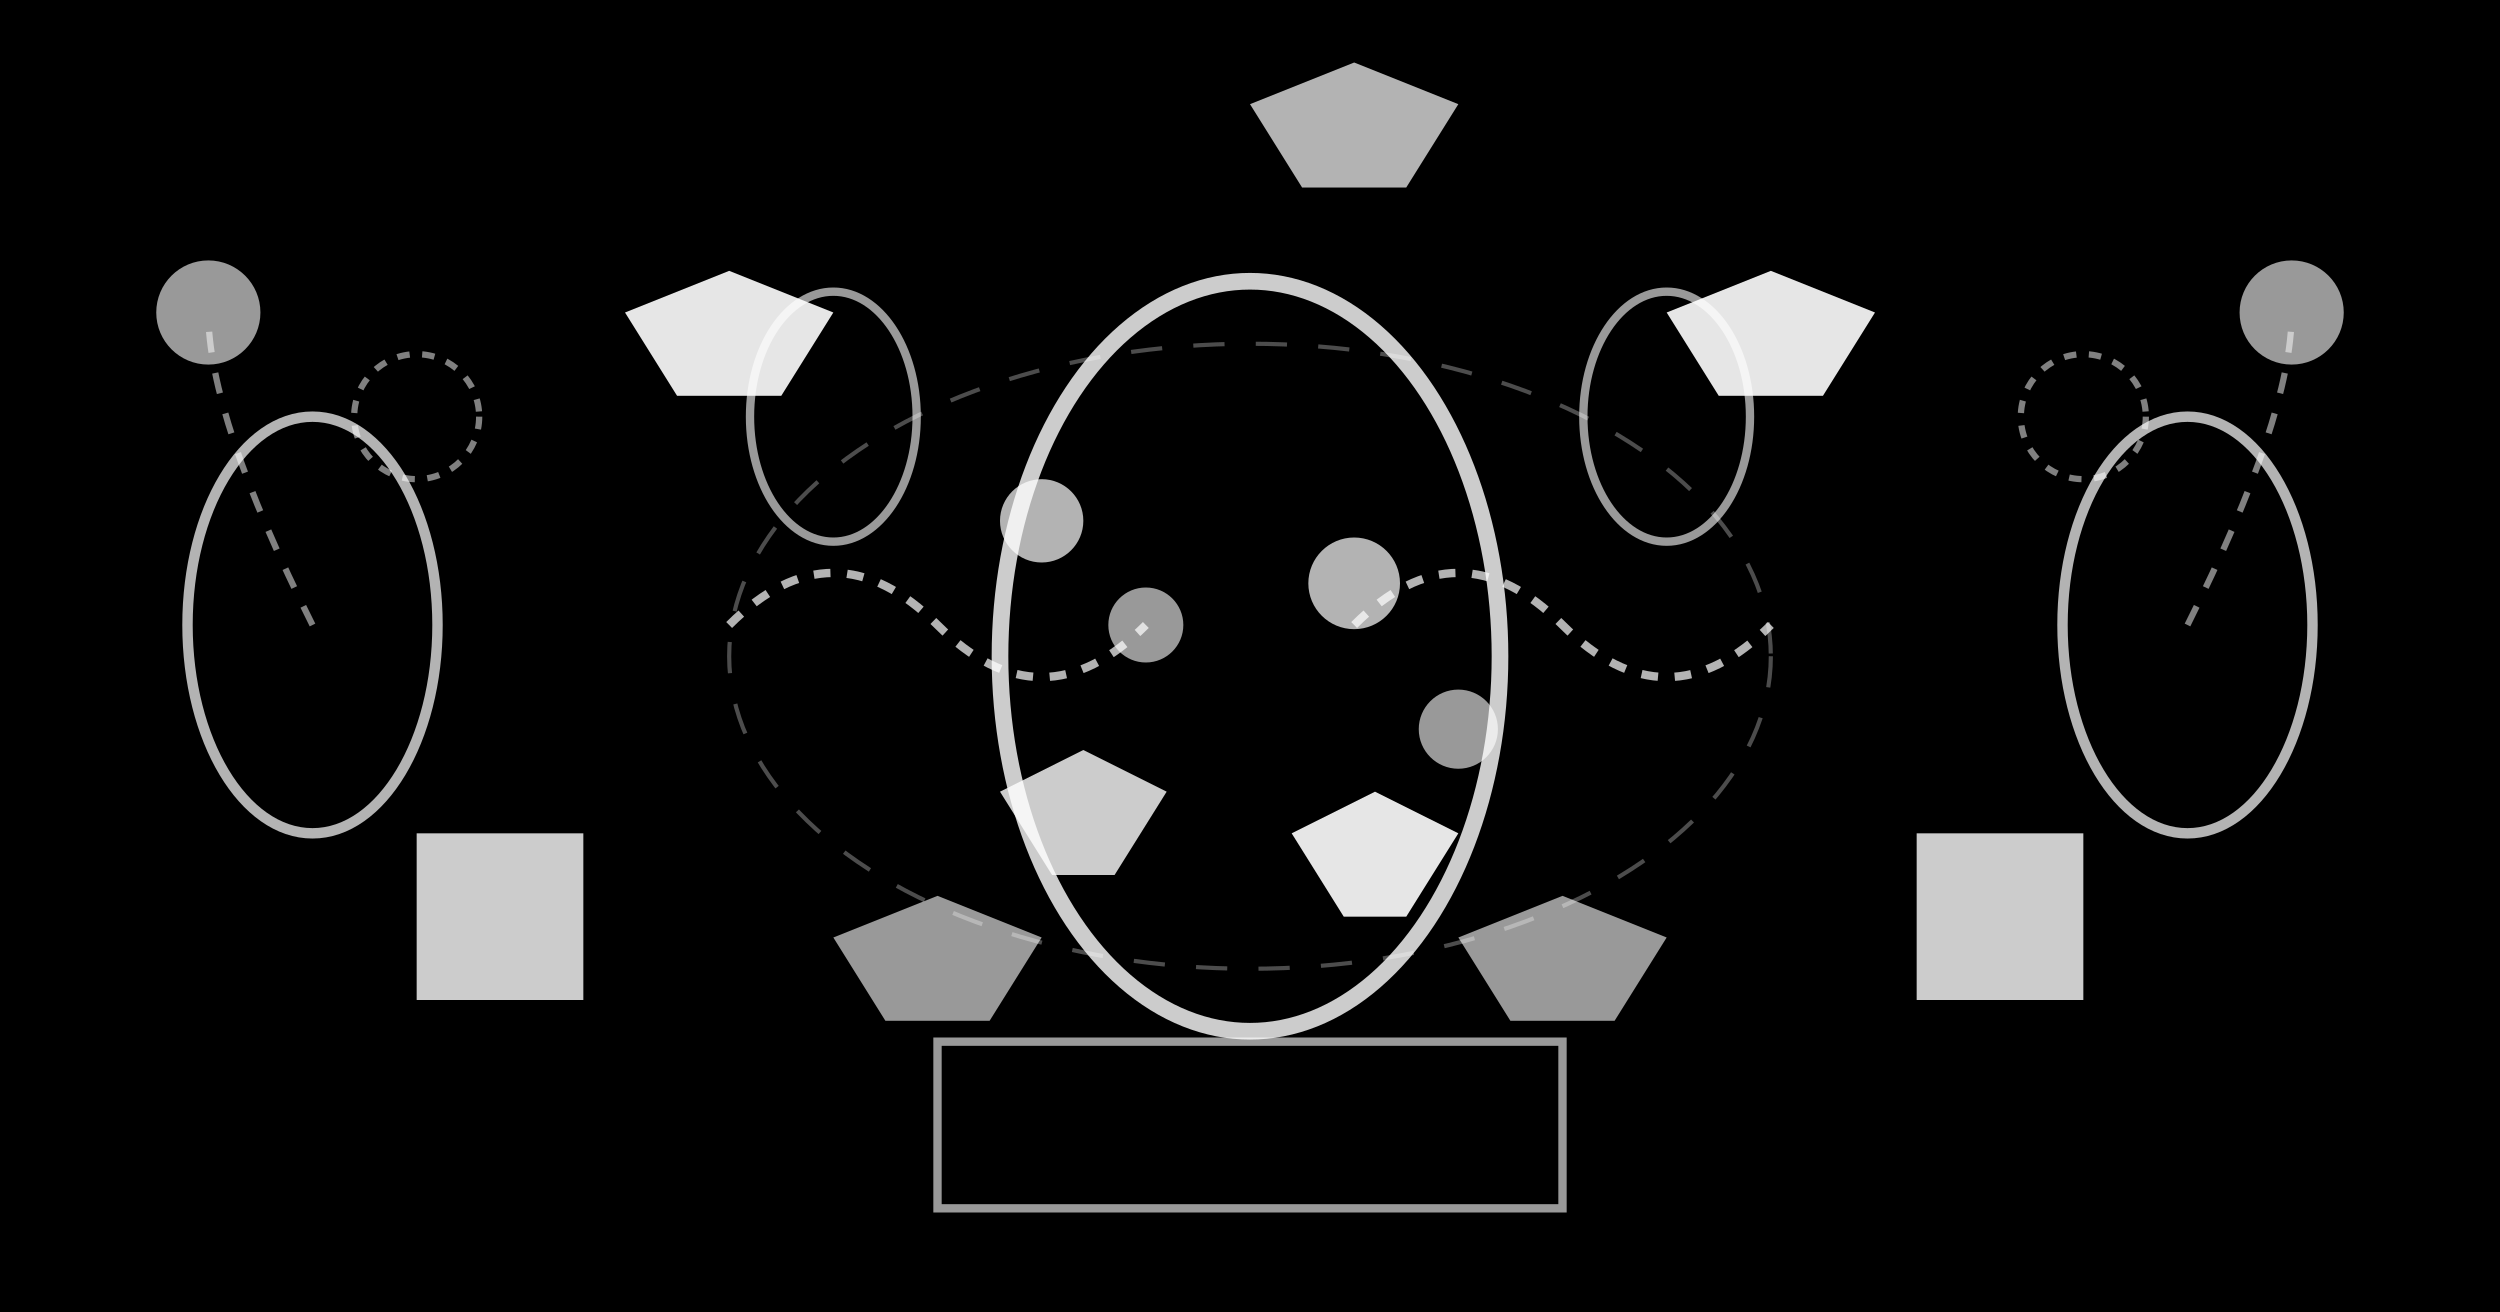 <svg width="1200" height="630" xmlns="http://www.w3.org/2000/svg">
  <rect width="1200" height="630" fill="#000000"/>
  
  <!-- Central organism -->
  <ellipse cx="600" cy="315" rx="120" ry="180" fill="none" stroke="#ffffff" stroke-width="8" opacity="0.8">
    <animate attributeName="opacity" values="0.6;1;0.6" dur="4s" repeatCount="indefinite"/>
  </ellipse>
  
  <!-- Normal somatic cells -->
  <circle cx="500" cy="250" r="20" fill="#ffffff" opacity="0.7">
    <animate attributeName="opacity" values="0.5;0.9;0.5" dur="3s" repeatCount="indefinite"/>
  </circle>
  <circle cx="550" cy="300" r="18" fill="#ffffff" opacity="0.6">
    <animate attributeName="opacity" values="0.4;0.8;0.4" dur="3.3s" repeatCount="indefinite"/>
  </circle>
  <circle cx="650" cy="280" r="22" fill="#ffffff" opacity="0.7">
    <animate attributeName="opacity" values="0.5;0.9;0.5" dur="2.8s" repeatCount="indefinite"/>
  </circle>
  <circle cx="700" cy="350" r="19" fill="#ffffff" opacity="0.6">
    <animate attributeName="opacity" values="0.4;0.8;0.4" dur="3.1s" repeatCount="indefinite"/>
  </circle>
  
  <!-- Mutated cells -->
  <polygon points="480,380 520,360 560,380 535,420 505,420" fill="#ffffff" opacity="0.8">
    <animate attributeName="opacity" values="0.6;1;0.6" dur="2s" repeatCount="indefinite"/>
  </polygon>
  <polygon points="620,400 660,380 700,400 675,440 645,440" fill="#ffffff" opacity="0.9">
    <animate attributeName="opacity" values="0.7;1;0.7" dur="1.8s" repeatCount="indefinite"/>
  </polygon>
  
  <!-- Cell division -->
  <ellipse cx="400" cy="200" rx="40" ry="60" fill="none" stroke="#ffffff" stroke-width="4" opacity="0.6">
    <animate attributeName="opacity" values="0.4;0.8;0.4" dur="5s" repeatCount="indefinite"/>
    <animate attributeName="rx" values="35;45;35" dur="3s" repeatCount="indefinite"/>
  </ellipse>
  <ellipse cx="800" cy="200" rx="40" ry="60" fill="none" stroke="#ffffff" stroke-width="4" opacity="0.6">
    <animate attributeName="opacity" values="0.4;0.8;0.4" dur="5.5s" repeatCount="indefinite"/>
    <animate attributeName="rx" values="35;45;35" dur="3.5s" repeatCount="indefinite"/>
  </ellipse>
  
  <!-- DNA mutations -->
  <path d="M 350,300 Q 400,250 450,300 Q 500,350 550,300" 
        fill="none" stroke="#ffffff" stroke-width="4" opacity="0.7" stroke-dasharray="8,8">
    <animate attributeName="opacity" values="0.5;0.9;0.5" dur="4s" repeatCount="indefinite"/>
  </path>
  <path d="M 650,300 Q 700,250 750,300 Q 800,350 850,300" 
        fill="none" stroke="#ffffff" stroke-width="4" opacity="0.7" stroke-dasharray="8,8">
    <animate attributeName="opacity" values="0.5;0.9;0.5" dur="4.3s" repeatCount="indefinite"/>
  </path>
  
  <!-- Clonal expansion -->
  <rect x="200" y="400" width="80" height="80" fill="#ffffff" opacity="0.8">
    <animate attributeName="opacity" values="0.6;1;0.6" dur="2.5s" repeatCount="indefinite"/>
    <animate attributeName="width" values="70;90;70" dur="4s" repeatCount="indefinite"/>
    <animate attributeName="height" values="70;90;70" dur="4s" repeatCount="indefinite"/>
  </rect>
  <rect x="920" y="400" width="80" height="80" fill="#ffffff" opacity="0.8">
    <animate attributeName="opacity" values="0.6;1;0.6" dur="2.8s" repeatCount="indefinite"/>
    <animate attributeName="width" values="70;90;70" dur="4.5s" repeatCount="indefinite"/>
    <animate attributeName="height" values="70;90;70" dur="4.5s" repeatCount="indefinite"/>
  </rect>
  
  <!-- Selective advantage -->
  <polygon points="300,150 350,130 400,150 375,190 325,190" fill="#ffffff" opacity="0.9">
    <animate attributeName="opacity" values="0.7;1;0.7" dur="3s" repeatCount="indefinite"/>
    <animate attributeName="y" values="0;-20;0" dur="5s" repeatCount="indefinite"/>
  </polygon>
  <polygon points="800,150 850,130 900,150 875,190 825,190" fill="#ffffff" opacity="0.9">
    <animate attributeName="opacity" values="0.7;1;0.7" dur="3.3s" repeatCount="indefinite"/>
    <animate attributeName="y" values="0;-20;0" dur="5.3s" repeatCount="indefinite"/>
  </polygon>
  
  <!-- Cancer progression -->
  <ellipse cx="150" cy="300" rx="60" ry="100" fill="none" stroke="#ffffff" stroke-width="5" opacity="0.7">
    <animate attributeName="opacity" values="0.5;0.9;0.5" dur="6s" repeatCount="indefinite"/>
    <animate attributeName="rx" values="50;70;50" dur="8s" repeatCount="indefinite"/>
  </ellipse>
  <ellipse cx="1050" cy="300" rx="60" ry="100" fill="none" stroke="#ffffff" stroke-width="5" opacity="0.7">
    <animate attributeName="opacity" values="0.5;0.9;0.5" dur="6.5s" repeatCount="indefinite"/>
    <animate attributeName="rx" values="50;70;50" dur="8.5s" repeatCount="indefinite"/>
  </ellipse>
  
  <!-- Metastasis -->
  <circle cx="100" cy="150" r="25" fill="#ffffff" opacity="0.6">
    <animate attributeName="opacity" values="0.4;0.8;0.4" dur="4s" repeatCount="indefinite"/>
  </circle>
  <circle cx="1100" cy="150" r="25" fill="#ffffff" opacity="0.6">
    <animate attributeName="opacity" values="0.4;0.8;0.4" dur="4.5s" repeatCount="indefinite"/>
  </circle>
  
  <!-- Migration paths -->
  <path d="M 150,300 Q 100,200 100,150" 
        fill="none" stroke="#ffffff" stroke-width="3" opacity="0.5" stroke-dasharray="10,10">
    <animate attributeName="opacity" values="0.3;0.7;0.3" dur="7s" repeatCount="indefinite"/>
  </path>
  <path d="M 1050,300 Q 1100,200 1100,150" 
        fill="none" stroke="#ffffff" stroke-width="3" opacity="0.5" stroke-dasharray="10,10">
    <animate attributeName="opacity" values="0.3;0.7;0.3" dur="7.5s" repeatCount="indefinite"/>
  </path>
  
  <!-- Tissue architecture -->
  <rect x="450" y="500" width="300" height="80" fill="none" stroke="#ffffff" stroke-width="4" opacity="0.6">
    <animate attributeName="opacity" values="0.4;0.8;0.4" dur="8s" repeatCount="indefinite"/>
  </rect>
  
  <!-- Evolutionary pressure -->
  <polygon points="600,50 650,30 700,50 675,90 625,90" fill="#ffffff" opacity="0.7">
    <animate attributeName="opacity" values="0.5;0.9;0.5" dur="5s" repeatCount="indefinite"/>
    <animate attributeName="y" values="0;15;0" dur="4s" repeatCount="indefinite"/>
  </polygon>
  
  <!-- Mutation accumulation -->
  <circle cx="200" cy="200" r="30" fill="none" stroke="#ffffff" stroke-width="3" opacity="0.5" stroke-dasharray="6,6">
    <animate attributeName="opacity" values="0.3;0.7;0.3" dur="9s" repeatCount="indefinite"/>
    <animate attributeName="r" values="25;35;25" dur="6s" repeatCount="indefinite"/>
  </circle>
  <circle cx="1000" cy="200" r="30" fill="none" stroke="#ffffff" stroke-width="3" opacity="0.5" stroke-dasharray="6,6">
    <animate attributeName="opacity" values="0.3;0.7;0.3" dur="9.5s" repeatCount="indefinite"/>
    <animate attributeName="r" values="25;35;25" dur="6.5s" repeatCount="indefinite"/>
  </circle>
  
  <!-- Tumor microenvironment -->
  <ellipse cx="600" cy="315" rx="250" ry="150" fill="none" stroke="#ffffff" stroke-width="2" opacity="0.3" stroke-dasharray="15,15">
    <animate attributeName="opacity" values="0.1;0.5;0.1" dur="12s" repeatCount="indefinite"/>
  </ellipse>
  
  <!-- Cell competition -->
  <polygon points="400,450 450,430 500,450 475,490 425,490" fill="#ffffff" opacity="0.6">
    <animate attributeName="opacity" values="0.4;0.8;0.4" dur="6s" repeatCount="indefinite"/>
    <animateTransform attributeName="transform" type="rotate" values="0 450 450;360 450 450" dur="10s" repeatCount="indefinite"/>
  </polygon>
  <polygon points="700,450 750,430 800,450 775,490 725,490" fill="#ffffff" opacity="0.6">
    <animate attributeName="opacity" values="0.4;0.8;0.4" dur="6.5s" repeatCount="indefinite"/>
    <animateTransform attributeName="transform" type="rotate" values="0 750 450;-360 750 450" dur="11s" repeatCount="indefinite"/>
  </polygon>
</svg>

